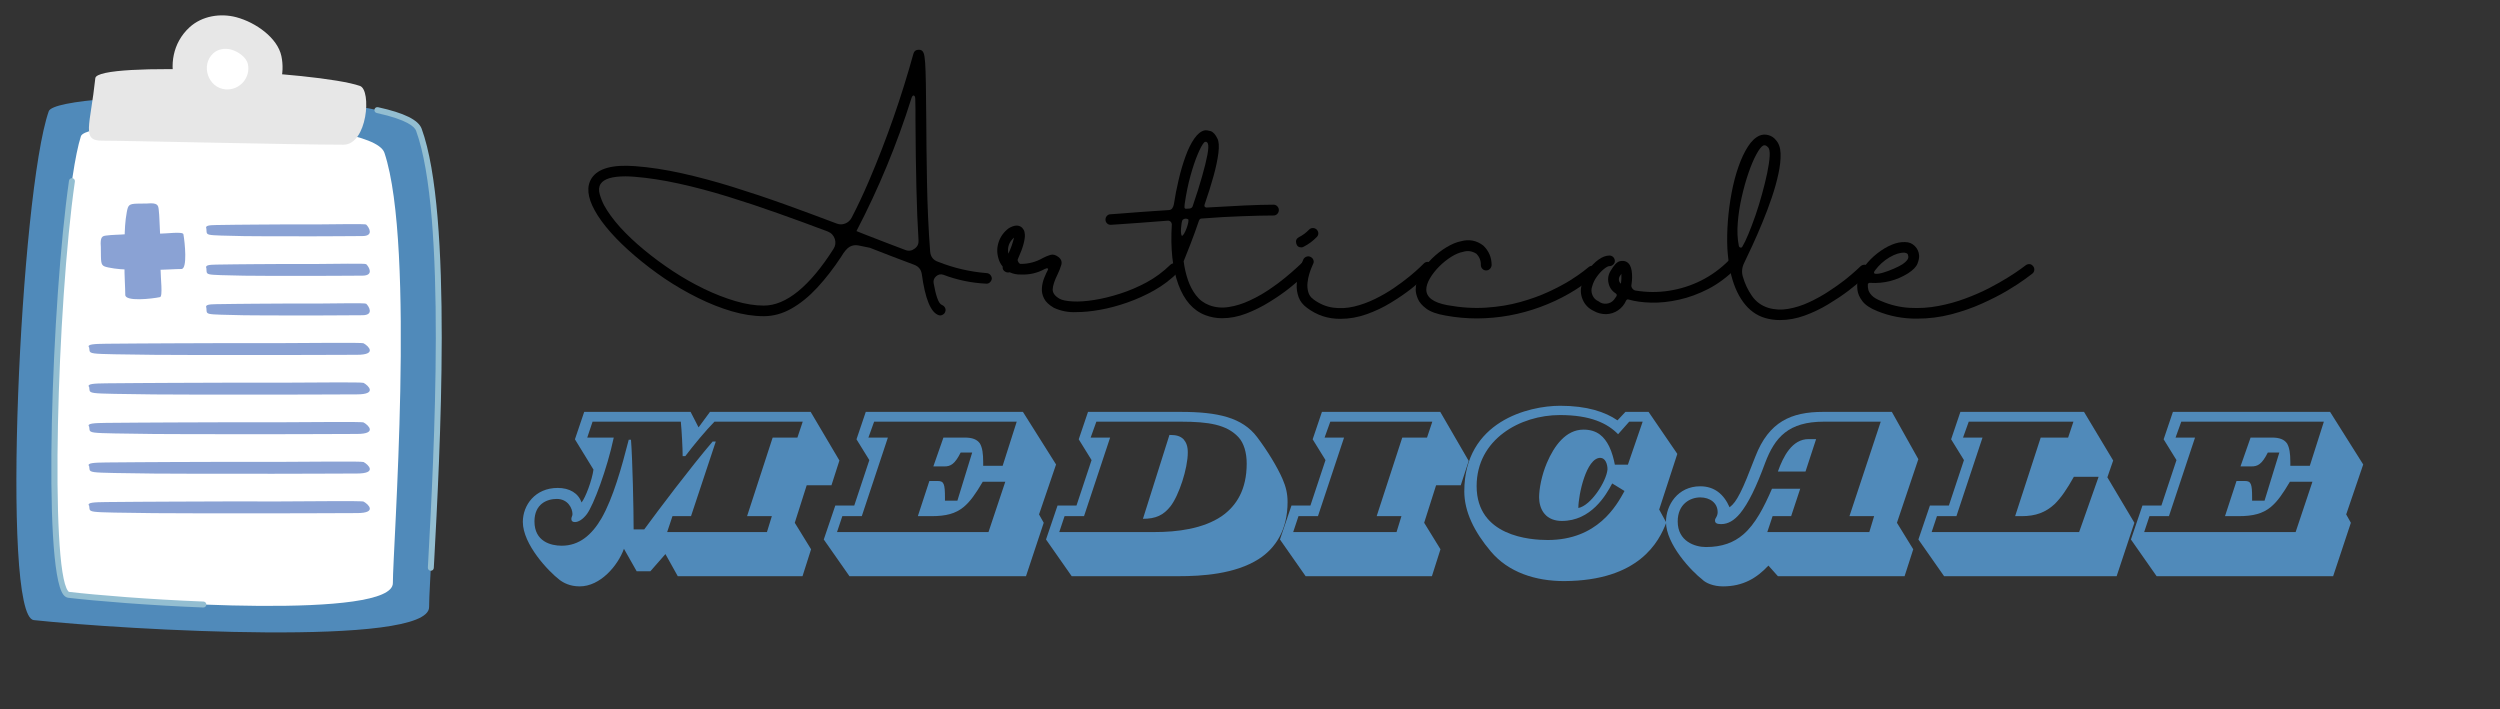 <svg xmlns="http://www.w3.org/2000/svg" xmlns:xlink="http://www.w3.org/1999/xlink" width="511" viewBox="0 0 383.25 108.75" height="145" preserveAspectRatio="xMidYMid meet"><rect x="0" y="0" width="383.25" height="108.75" fill="#333333" stroke="none"/><defs><g></g></defs><path fill="#508aba" d="M 64.207 19.883 C 61.871 13.504 8.68 13.609 7.473 17.055 C 3.129 29.457 0.066 94.52 5.18 95.062 C 19.301 96.566 65.82 99.246 65.781 93.059 C 65.746 87.559 70.031 35.777 64.207 19.883 Z M 64.207 19.883 " fill-opacity="1" fill-rule="nonzero"></path><path fill="#93bed1" d="M 66.047 87.496 C 66.039 87.496 66.027 87.496 66.02 87.496 C 65.77 87.484 65.578 87.27 65.59 87.016 L 65.652 85.898 C 66.508 70.051 68.508 32.945 63.781 20.039 C 63.574 19.473 62.512 18.363 57.754 17.324 C 57.508 17.27 57.352 17.027 57.406 16.781 C 57.457 16.535 57.699 16.379 57.949 16.434 C 61.957 17.309 64.145 18.387 64.637 19.727 C 69.43 32.809 67.418 70.047 66.562 85.945 L 66.5 87.066 C 66.488 87.309 66.285 87.496 66.047 87.496 Z M 66.047 87.496 " fill-opacity="1" fill-rule="nonzero"></path><path fill="#ffffff" d="M 58.938 23.434 C 57.02 17.688 13.391 17.781 12.402 20.887 C 8.84 32.062 6.328 90.695 10.52 91.188 C 22.102 92.543 60.258 94.957 60.227 89.379 C 60.199 84.422 63.715 37.762 58.938 23.434 Z M 58.938 23.434 " fill-opacity="1" fill-rule="nonzero"></path><path fill="#93bed1" d="M 31.176 93.129 C 31.172 93.129 31.164 93.129 31.16 93.129 C 22.84 92.801 14.773 92.145 10.469 91.641 C 10.184 91.605 9.926 91.445 9.707 91.156 C 6.508 87 7.926 46.148 10.578 27.699 C 10.613 27.449 10.844 27.277 11.094 27.312 C 11.344 27.348 11.516 27.582 11.48 27.828 C 8.734 46.914 7.66 87.004 10.43 90.602 C 10.512 90.707 10.562 90.734 10.574 90.734 C 14.863 91.234 22.902 91.891 31.195 92.219 C 31.445 92.227 31.641 92.441 31.633 92.691 C 31.621 92.938 31.422 93.129 31.176 93.129 Z M 31.176 93.129 " fill-opacity="1" fill-rule="nonzero"></path><path fill="#8aa2d4" d="M 24.609 41.164 C 24.598 39.285 24.664 37.402 24.527 35.531 C 24.445 34.387 24.465 33.23 24.328 32.098 C 24.254 31.469 24.156 31.055 22.582 31.195 L 22.586 31.199 C 22.27 31.199 21.43 31.211 21.148 31.215 C 19.746 31.238 19.641 31.43 19.434 32.527 C 18.922 35.27 19.184 38.07 19.086 40.836 C 19.051 41.836 19.207 44.254 19.203 45.203 C 19.199 46.27 23.289 45.809 24.531 45.547 C 24.98 45.453 24.621 42.641 24.609 41.164 Z M 24.609 41.164 " fill-opacity="1" fill-rule="nonzero"></path><path fill="#8aa2d4" d="M 24.246 35.832 C 22.59 35.844 20.93 35.777 19.281 35.91 C 18.27 35.996 17.25 35.977 16.25 36.113 C 15.695 36.188 15.332 36.285 15.457 37.855 C 15.457 38.172 15.469 39.012 15.473 39.289 C 15.492 40.695 15.66 40.801 16.633 41.008 C 19.051 41.52 21.52 41.258 23.957 41.352 C 24.844 41.387 26.977 41.234 27.812 41.238 C 28.754 41.242 28.344 37.152 28.117 35.91 C 28.035 35.461 25.555 35.82 24.246 35.832 Z M 24.246 35.832 " fill-opacity="1" fill-rule="nonzero"></path><path fill="#8aa2d4" d="M 48.648 34.402 C 45.445 34.406 42.23 34.383 39.035 34.43 C 37.082 34.457 35.109 34.449 33.172 34.496 C 32.098 34.52 31.395 34.551 31.637 35.07 C 31.637 35.176 31.66 35.453 31.668 35.547 C 31.707 36.008 32.031 36.047 33.906 36.113 C 38.586 36.281 43.367 36.195 48.09 36.227 C 49.801 36.238 53.926 36.188 55.547 36.188 C 57.367 36.191 56.578 34.84 56.137 34.43 C 55.977 34.281 51.176 34.398 48.648 34.402 Z M 48.648 34.402 " fill-opacity="1" fill-rule="nonzero"></path><path fill="#8aa2d4" d="M 48.648 40.469 C 45.445 40.473 42.23 40.453 39.035 40.496 C 37.082 40.523 35.109 40.516 33.172 40.562 C 32.098 40.586 31.395 40.621 31.637 41.137 C 31.637 41.242 31.66 41.52 31.668 41.613 C 31.707 42.078 32.031 42.113 33.906 42.18 C 38.586 42.348 43.367 42.262 48.09 42.293 C 49.801 42.305 53.926 42.254 55.547 42.258 C 57.367 42.258 56.578 40.906 56.137 40.496 C 55.977 40.348 51.176 40.465 48.648 40.469 Z M 48.648 40.469 " fill-opacity="1" fill-rule="nonzero"></path><path fill="#8aa2d4" d="M 48.648 46.535 C 45.445 46.539 42.23 46.52 39.035 46.562 C 37.082 46.59 35.109 46.586 33.172 46.629 C 32.098 46.652 31.395 46.688 31.637 47.207 L 31.637 47.203 C 31.637 47.309 31.66 47.586 31.668 47.68 C 31.707 48.145 32.031 48.18 33.906 48.246 C 38.586 48.414 43.367 48.328 48.09 48.363 C 49.801 48.371 53.926 48.32 55.547 48.324 C 57.367 48.324 56.578 46.973 56.137 46.562 C 55.977 46.414 51.176 46.531 48.648 46.535 Z M 48.648 46.535 " fill-opacity="1" fill-rule="nonzero"></path><path fill="#8aa2d4" d="M 42.879 52.602 C 37.375 52.605 31.855 52.586 26.375 52.629 C 23.016 52.656 19.629 52.652 16.305 52.695 C 14.461 52.723 13.25 52.754 13.664 53.273 L 13.668 53.27 C 13.668 53.375 13.707 53.652 13.723 53.746 C 13.785 54.211 14.344 54.246 17.566 54.312 C 25.602 54.48 33.812 54.395 41.918 54.426 C 44.855 54.438 51.945 54.387 54.727 54.391 C 57.852 54.391 56.5 53.039 55.738 52.629 C 55.465 52.48 47.219 52.598 42.879 52.602 Z M 42.879 52.602 " fill-opacity="1" fill-rule="nonzero"></path><path fill="#8aa2d4" d="M 42.879 58.668 C 37.375 58.672 31.855 58.652 26.375 58.695 C 23.016 58.723 19.629 58.719 16.305 58.762 C 14.461 58.789 13.25 58.82 13.664 59.34 L 13.668 59.34 C 13.668 59.441 13.707 59.719 13.723 59.812 C 13.785 60.277 14.344 60.312 17.566 60.379 C 25.602 60.551 33.812 60.465 41.918 60.496 C 44.855 60.508 51.945 60.457 54.727 60.457 C 57.852 60.457 56.5 59.105 55.738 58.695 C 55.465 58.547 47.219 58.668 42.879 58.668 Z M 42.879 58.668 " fill-opacity="1" fill-rule="nonzero"></path><path fill="#8aa2d4" d="M 42.879 64.734 C 37.375 64.742 31.855 64.719 26.375 64.762 C 23.016 64.789 19.629 64.785 16.305 64.828 C 14.461 64.855 13.25 64.887 13.664 65.406 L 13.668 65.406 C 13.668 65.508 13.707 65.789 13.723 65.879 C 13.785 66.344 14.344 66.379 17.566 66.445 C 25.602 66.617 33.812 66.531 41.918 66.562 C 44.855 66.574 51.945 66.523 54.727 66.523 C 57.852 66.523 56.5 65.172 55.738 64.762 C 55.465 64.613 47.219 64.734 42.879 64.734 Z M 42.879 64.734 " fill-opacity="1" fill-rule="nonzero"></path><path fill="#8aa2d4" d="M 42.879 70.805 C 37.375 70.809 31.855 70.785 26.375 70.828 C 23.016 70.855 19.629 70.852 16.305 70.895 C 14.461 70.922 13.25 70.953 13.664 71.473 L 13.668 71.473 C 13.668 71.574 13.707 71.855 13.723 71.945 C 13.785 72.41 14.344 72.445 17.566 72.512 C 25.602 72.684 33.812 72.598 41.918 72.629 C 44.855 72.641 51.945 72.59 54.727 72.59 C 57.852 72.59 56.5 71.238 55.738 70.828 C 55.465 70.68 47.219 70.801 42.879 70.805 Z M 42.879 70.805 " fill-opacity="1" fill-rule="nonzero"></path><path fill="#8aa2d4" d="M 42.879 76.871 C 37.375 76.875 31.855 76.852 26.375 76.898 C 23.016 76.926 19.629 76.918 16.305 76.965 C 14.461 76.988 13.25 77.02 13.664 77.539 L 13.668 77.539 C 13.668 77.645 13.707 77.922 13.723 78.016 C 13.785 78.477 14.344 78.512 17.566 78.582 C 25.602 78.75 33.812 78.664 41.918 78.695 C 44.855 78.707 51.945 78.656 54.727 78.656 C 57.852 78.656 56.5 77.305 55.738 76.895 C 55.465 76.746 47.219 76.867 42.879 76.871 Z M 42.879 76.871 " fill-opacity="1" fill-rule="nonzero"></path><path fill="#e7e7e7" d="M 52.645 22.184 C 56.336 22.184 56.98 13.805 55.188 13.176 C 48.738 10.918 14.895 9.324 14.613 11.984 C 13.832 19.328 12.438 21.586 15.656 21.566 C 18.516 21.547 45.27 22.184 52.645 22.184 Z M 52.645 22.184 " fill-opacity="1" fill-rule="nonzero"></path><path fill="#e7e7e7" d="M 43.137 8.602 C 42.551 5.812 39.227 3.441 36.23 2.641 C 33.797 1.992 30.977 2.43 29.062 4.18 C 23.836 8.969 26.98 18.273 34.113 18.816 C 39.773 19.246 44.289 14.078 43.137 8.602 Z M 43.137 8.602 " fill-opacity="1" fill-rule="nonzero"></path><path fill="#ffffff" d="M 38.004 9.844 C 37.785 8.789 36.527 7.895 35.395 7.59 C 34.477 7.348 33.41 7.512 32.688 8.176 C 30.715 9.98 31.902 13.496 34.594 13.703 C 36.734 13.863 38.441 11.914 38.004 9.844 Z M 38.004 9.844 " fill-opacity="1" fill-rule="nonzero"></path><g fill="#000000" fill-opacity="1"><g transform="translate(88.639, 48.816)"><g><path d="M 40.312 -9.453 C 39.145 -7.68 37.926 -6.109 36.656 -4.734 C 35.395 -3.367 34.078 -2.297 32.703 -1.516 C 31.328 -0.734 29.91 -0.344 28.453 -0.344 C 26.891 -0.344 25.254 -0.594 23.547 -1.094 C 21.848 -1.594 20.125 -2.273 18.375 -3.141 C 16.625 -4.004 14.926 -4.988 13.281 -6.094 C 11.645 -7.207 10.113 -8.375 8.688 -9.594 C 7.258 -10.812 6.016 -12.02 4.953 -13.219 C 3.898 -14.414 3.094 -15.531 2.531 -16.562 C 1.406 -18.602 1.25 -20.25 2.062 -21.5 C 3.039 -23 5.266 -23.613 8.734 -23.344 C 10.984 -23.176 13.367 -22.812 15.891 -22.25 C 18.422 -21.688 21.023 -20.988 23.703 -20.156 C 26.391 -19.32 29.078 -18.422 31.766 -17.453 C 34.453 -16.484 37.07 -15.516 39.625 -14.547 C 40.062 -14.379 40.492 -14.379 40.922 -14.547 C 41.348 -14.711 41.676 -15.004 41.906 -15.422 C 42.801 -17.141 43.688 -19.02 44.562 -21.062 C 47.281 -27.426 49.555 -33.938 51.391 -40.594 C 51.492 -40.969 51.742 -41.164 52.141 -41.188 C 52.535 -41.227 52.805 -41.062 52.953 -40.688 C 53.055 -40.438 53.133 -39.938 53.188 -39.188 C 53.238 -38.438 53.273 -37.359 53.297 -35.953 C 53.316 -34.555 53.336 -32.711 53.359 -30.422 C 53.359 -29.211 53.367 -27.785 53.391 -26.141 C 53.41 -24.504 53.438 -22.77 53.469 -20.938 C 53.5 -19.102 53.555 -17.27 53.641 -15.438 C 53.723 -13.613 53.828 -11.891 53.953 -10.266 C 54.016 -9.453 54.43 -8.922 55.203 -8.672 C 57.566 -7.734 60.02 -7.16 62.562 -6.953 C 62.77 -6.953 62.957 -6.879 63.125 -6.734 C 63.289 -6.566 63.383 -6.379 63.406 -6.172 C 63.406 -5.941 63.32 -5.742 63.156 -5.578 C 63.008 -5.41 62.82 -5.328 62.594 -5.328 C 60.301 -5.43 58.086 -5.891 55.953 -6.703 C 55.555 -6.828 55.191 -6.742 54.859 -6.453 C 54.547 -6.18 54.422 -5.836 54.484 -5.422 C 54.648 -4.473 54.836 -3.703 55.047 -3.109 C 55.254 -2.516 55.492 -2.164 55.766 -2.062 C 55.973 -1.977 56.129 -1.836 56.234 -1.641 C 56.336 -1.441 56.348 -1.238 56.266 -1.031 C 56.203 -0.82 56.066 -0.664 55.859 -0.562 C 55.672 -0.457 55.473 -0.438 55.266 -0.5 C 54.055 -0.895 53.191 -2.992 52.672 -6.797 C 52.566 -7.504 52.172 -7.984 51.484 -8.234 C 50.441 -8.629 49.352 -9.039 48.219 -9.469 C 47.094 -9.895 45.926 -10.348 44.719 -10.828 C 44.031 -10.973 43.445 -11.094 42.969 -11.188 C 42.488 -11.281 42.047 -11.219 41.641 -11 C 41.234 -10.781 40.789 -10.266 40.312 -9.453 Z M 7.234 -21.781 C 5.203 -21.781 3.938 -21.395 3.438 -20.625 C 3.164 -20.188 3.117 -19.66 3.297 -19.047 C 3.473 -18.43 3.695 -17.863 3.969 -17.344 C 4.551 -16.281 5.367 -15.16 6.422 -13.984 C 7.484 -12.816 8.707 -11.66 10.094 -10.516 C 11.477 -9.367 12.953 -8.281 14.516 -7.25 C 16.086 -6.219 17.691 -5.305 19.328 -4.516 C 20.961 -3.734 22.555 -3.113 24.109 -2.656 C 25.672 -2.195 27.117 -1.969 28.453 -1.969 C 30.16 -1.969 31.91 -2.695 33.703 -4.156 C 35.504 -5.625 37.312 -7.785 39.125 -10.641 C 39.438 -11.117 39.508 -11.629 39.344 -12.172 C 39.156 -12.734 38.789 -13.117 38.25 -13.328 C 35.781 -14.266 33.25 -15.191 30.656 -16.109 C 28.062 -17.035 25.477 -17.895 22.906 -18.688 C 20.344 -19.477 17.848 -20.141 15.422 -20.672 C 13.004 -21.203 10.734 -21.551 8.609 -21.719 C 8.129 -21.758 7.672 -21.781 7.234 -21.781 Z M 51.078 -33.734 C 48.867 -26.703 46.062 -19.922 42.656 -13.391 L 43.906 -12.891 C 44.988 -12.473 46.051 -12.062 47.094 -11.656 C 48.145 -11.25 49.172 -10.859 50.172 -10.484 C 50.672 -10.297 51.141 -10.367 51.578 -10.703 C 52.016 -11.016 52.211 -11.441 52.172 -11.984 C 52.023 -14.316 51.914 -17.016 51.844 -20.078 C 51.77 -23.148 51.723 -26.598 51.703 -30.422 C 51.703 -30.961 51.703 -31.492 51.703 -32.016 C 51.703 -32.535 51.691 -33.055 51.672 -33.578 C 51.672 -33.93 51.598 -34.129 51.453 -34.172 C 51.305 -34.211 51.18 -34.066 51.078 -33.734 Z M 51.078 -33.734 "></path></g></g></g><g fill="#000000" fill-opacity="1"><g transform="translate(153.676, 48.816)"><g><path d="M 26.922 -8.203 C 27.066 -8.035 27.141 -7.848 27.141 -7.641 C 27.141 -7.41 27.055 -7.211 26.891 -7.047 C 25.816 -5.984 24.613 -5.07 23.281 -4.312 C 21.945 -3.562 20.566 -2.938 19.141 -2.438 C 17.711 -1.938 16.328 -1.566 14.984 -1.328 C 13.648 -1.086 12.43 -0.969 11.328 -0.969 C 10.141 -0.906 8.992 -1.125 7.891 -1.625 C 7.141 -2.062 6.633 -2.539 6.375 -3.062 C 6.113 -3.582 6.004 -4.113 6.047 -4.656 C 6.086 -5.207 6.207 -5.727 6.406 -6.219 C 6.602 -6.707 6.797 -7.129 6.984 -7.484 C 7.023 -7.566 7.004 -7.629 6.922 -7.672 C 6.836 -7.711 6.691 -7.68 6.484 -7.578 C 5.348 -6.953 4.125 -6.672 2.812 -6.734 C 2.227 -6.711 1.656 -6.828 1.094 -7.078 C 0.883 -7.016 0.676 -7.035 0.469 -7.141 C 0.133 -7.305 -0.008 -7.578 0.031 -7.953 C -0.281 -8.328 -0.5 -8.754 -0.625 -9.234 C -0.875 -10.086 -0.852 -10.93 -0.562 -11.766 C -0.27 -12.598 0.238 -13.285 0.969 -13.828 C 1.844 -14.348 2.531 -14.367 3.031 -13.891 C 3.094 -13.828 3.172 -13.719 3.266 -13.562 C 3.359 -13.406 3.414 -13.16 3.438 -12.828 C 3.457 -12.492 3.391 -12.023 3.234 -11.422 C 3.078 -10.816 2.781 -10.023 2.344 -9.047 C 2.301 -8.961 2.332 -8.828 2.438 -8.641 C 2.539 -8.453 2.664 -8.359 2.812 -8.359 C 4.02 -8.359 5.148 -8.66 6.203 -9.266 C 6.555 -9.453 6.93 -9.609 7.328 -9.734 C 7.723 -9.859 8.141 -9.754 8.578 -9.422 C 9.016 -9.086 9.16 -8.676 9.016 -8.188 C 8.867 -7.695 8.68 -7.223 8.453 -6.766 C 7.973 -5.785 7.723 -5.02 7.703 -4.469 C 7.68 -3.926 8.023 -3.445 8.734 -3.031 C 9.129 -2.801 9.801 -2.66 10.75 -2.609 C 11.695 -2.555 12.797 -2.629 14.047 -2.828 C 15.305 -3.023 16.633 -3.348 18.031 -3.797 C 19.426 -4.242 20.789 -4.828 22.125 -5.547 C 23.457 -6.273 24.664 -7.172 25.75 -8.234 C 25.906 -8.379 26.098 -8.453 26.328 -8.453 C 26.555 -8.453 26.754 -8.367 26.922 -8.203 Z M 0.906 -9.922 C 1.281 -10.711 1.57 -11.535 1.781 -12.391 C 1.008 -11.723 0.719 -10.898 0.906 -9.922 Z M 0.906 -9.922 "></path></g></g></g><g fill="#000000" fill-opacity="1"><g transform="translate(179.267, 48.816)"><g><path d="M 21.438 -8.484 C 21.602 -8.336 21.688 -8.148 21.688 -7.922 C 21.688 -7.691 21.602 -7.492 21.438 -7.328 C 21.375 -7.266 21.07 -6.977 20.531 -6.469 C 19.988 -5.957 19.27 -5.344 18.375 -4.625 C 17.477 -3.914 16.461 -3.211 15.328 -2.516 C 14.203 -1.816 13.02 -1.227 11.781 -0.75 C 10.539 -0.27 9.297 -0.031 8.047 -0.031 C 7.191 -0.031 6.348 -0.188 5.516 -0.5 C 3.648 -1.207 2.27 -2.773 1.375 -5.203 C 0.477 -7.641 0.145 -10.723 0.375 -14.453 C 0.352 -14.617 0.281 -14.754 0.156 -14.859 C 0.031 -14.961 -0.113 -15.004 -0.281 -14.984 C -1.863 -14.859 -3.297 -14.75 -4.578 -14.656 C -5.867 -14.562 -6.898 -14.488 -7.672 -14.438 C -8.441 -14.383 -8.848 -14.359 -8.891 -14.359 L -8.953 -14.359 C -9.18 -14.336 -9.379 -14.406 -9.547 -14.562 C -9.711 -14.719 -9.797 -14.91 -9.797 -15.141 C -9.797 -15.367 -9.723 -15.562 -9.578 -15.719 C -9.43 -15.883 -9.242 -15.969 -9.016 -15.969 C -8.973 -15.969 -8.547 -16 -7.734 -16.062 C -6.922 -16.125 -5.836 -16.207 -4.484 -16.312 C -3.141 -16.414 -1.645 -16.52 0 -16.625 C 0.188 -16.645 0.336 -16.738 0.453 -16.906 C 0.566 -17.07 0.645 -17.27 0.688 -17.5 C 0.875 -18.727 1.117 -19.984 1.422 -21.266 C 1.723 -22.547 2.07 -23.734 2.469 -24.828 C 2.863 -25.93 3.312 -26.844 3.812 -27.562 C 4.312 -28.281 4.836 -28.703 5.391 -28.828 C 5.617 -28.867 5.926 -28.832 6.312 -28.719 C 6.695 -28.602 7.047 -28.223 7.359 -27.578 C 7.586 -27.141 7.641 -26.406 7.516 -25.375 C 7.391 -24.352 7.141 -23.164 6.766 -21.812 C 6.391 -20.457 5.953 -19.062 5.453 -17.625 C 5.348 -17.352 5.344 -17.18 5.438 -17.109 C 5.531 -17.035 5.609 -17 5.672 -17 C 7.691 -17.125 9.613 -17.227 11.438 -17.312 C 13.258 -17.395 14.77 -17.438 15.969 -17.438 C 16.195 -17.438 16.391 -17.352 16.547 -17.188 C 16.703 -17.02 16.781 -16.832 16.781 -16.625 C 16.781 -16.395 16.703 -16.195 16.547 -16.031 C 16.391 -15.863 16.195 -15.781 15.969 -15.781 C 14.727 -15.781 13.133 -15.742 11.188 -15.672 C 9.238 -15.609 7.219 -15.492 5.125 -15.328 C 4.938 -15.328 4.805 -15.305 4.734 -15.266 C 4.66 -15.223 4.594 -15.129 4.531 -14.984 C 4.094 -13.691 3.66 -12.5 3.234 -11.406 C 2.805 -10.312 2.457 -9.43 2.188 -8.766 C 2.312 -7.785 2.523 -6.844 2.828 -5.938 C 3.129 -5.039 3.547 -4.242 4.078 -3.547 C 4.609 -2.848 5.285 -2.344 6.109 -2.031 C 7.047 -1.676 8.047 -1.582 9.109 -1.75 C 10.172 -1.914 11.227 -2.242 12.281 -2.734 C 13.332 -3.223 14.328 -3.781 15.266 -4.406 C 16.211 -5.039 17.062 -5.672 17.812 -6.297 C 18.562 -6.922 19.156 -7.438 19.594 -7.844 C 20.031 -8.25 20.258 -8.461 20.281 -8.484 C 20.426 -8.648 20.613 -8.734 20.844 -8.734 C 21.07 -8.734 21.27 -8.648 21.438 -8.484 Z M 2.344 -17.531 C 2.32 -17.406 2.312 -17.254 2.312 -17.078 C 2.312 -16.898 2.395 -16.812 2.562 -16.812 C 2.727 -16.812 2.895 -16.82 3.062 -16.844 C 3.375 -16.863 3.562 -17.039 3.625 -17.375 C 4.164 -18.938 4.625 -20.391 5 -21.734 C 5.383 -23.078 5.66 -24.191 5.828 -25.078 C 5.992 -25.973 6.016 -26.555 5.891 -26.828 C 5.848 -26.953 5.766 -27.035 5.641 -27.078 C 5.516 -27.098 5.41 -27.066 5.328 -26.984 C 5.047 -26.672 4.719 -26.066 4.344 -25.172 C 3.969 -24.285 3.598 -23.188 3.234 -21.875 C 2.867 -20.562 2.57 -19.113 2.344 -17.531 Z M 1.938 -12.672 C 2.02 -12.672 2.129 -12.785 2.266 -13.016 C 2.398 -13.242 2.523 -13.516 2.641 -13.828 C 2.754 -14.141 2.836 -14.43 2.891 -14.703 C 2.941 -14.973 2.938 -15.141 2.875 -15.203 C 2.582 -15.348 2.312 -15.328 2.062 -15.141 C 1.977 -15.055 1.914 -14.883 1.875 -14.625 C 1.832 -14.363 1.801 -14.082 1.781 -13.781 C 1.758 -13.477 1.766 -13.219 1.797 -13 C 1.828 -12.781 1.875 -12.672 1.938 -12.672 Z M 1.938 -12.672 "></path></g></g></g><g fill="#000000" fill-opacity="1"><g transform="translate(199.208, 48.816)"><g><path d="M 20.219 -8.422 C 20.383 -8.273 20.469 -8.086 20.469 -7.859 C 20.469 -7.629 20.395 -7.43 20.25 -7.266 C 20.164 -7.203 19.848 -6.91 19.297 -6.391 C 18.742 -5.867 18.016 -5.25 17.109 -4.531 C 16.203 -3.82 15.164 -3.113 14 -2.406 C 12.844 -1.695 11.602 -1.109 10.281 -0.641 C 8.957 -0.172 7.629 0.062 6.297 0.062 C 4.391 0.082 2.676 -0.477 1.156 -1.625 C 0.531 -2.082 0.102 -2.625 -0.125 -3.25 C -0.352 -3.875 -0.453 -4.516 -0.422 -5.172 C -0.391 -5.836 -0.289 -6.461 -0.125 -7.047 C 0.039 -7.629 0.203 -8.109 0.359 -8.484 C 0.516 -8.859 0.602 -9.066 0.625 -9.109 C 0.75 -9.297 0.914 -9.422 1.125 -9.484 C 1.332 -9.547 1.531 -9.523 1.719 -9.422 C 1.926 -9.316 2.066 -9.16 2.141 -8.953 C 2.211 -8.742 2.195 -8.547 2.094 -8.359 C 2.094 -8.336 2.031 -8.191 1.906 -7.922 C 1.781 -7.648 1.648 -7.297 1.516 -6.859 C 1.379 -6.422 1.285 -5.957 1.234 -5.469 C 1.18 -4.988 1.219 -4.52 1.344 -4.062 C 1.469 -3.602 1.727 -3.227 2.125 -2.938 C 3.082 -2.227 4.094 -1.801 5.156 -1.656 C 6.227 -1.508 7.305 -1.566 8.391 -1.828 C 9.473 -2.086 10.535 -2.473 11.578 -2.984 C 12.617 -3.492 13.582 -4.051 14.469 -4.656 C 15.363 -5.27 16.156 -5.859 16.844 -6.422 C 17.531 -6.984 18.066 -7.453 18.453 -7.828 C 18.836 -8.203 19.039 -8.398 19.062 -8.422 C 19.227 -8.586 19.422 -8.672 19.641 -8.672 C 19.859 -8.672 20.051 -8.586 20.219 -8.422 Z M 0.281 -10.891 C -0.133 -10.891 -0.395 -11.098 -0.5 -11.516 C -0.602 -11.93 -0.469 -12.242 -0.094 -12.453 C 0.488 -12.742 1.008 -13.129 1.469 -13.609 C 1.633 -13.773 1.828 -13.859 2.047 -13.859 C 2.266 -13.859 2.457 -13.785 2.625 -13.641 C 2.789 -13.473 2.879 -13.281 2.891 -13.062 C 2.898 -12.844 2.82 -12.648 2.656 -12.484 C 2.07 -11.879 1.414 -11.391 0.688 -11.016 C 0.562 -10.93 0.426 -10.891 0.281 -10.891 Z M 0.281 -10.891 "></path></g></g></g><g fill="#000000" fill-opacity="1"><g transform="translate(218.37, 48.816)"><g><path d="M 26.297 -7.797 C 26.461 -7.629 26.535 -7.43 26.516 -7.203 C 26.516 -6.973 26.422 -6.785 26.234 -6.641 C 23.703 -4.523 20.875 -2.895 17.75 -1.75 C 14.633 -0.602 11.41 -0.02 8.078 0 C 6.453 0 4.844 -0.145 3.25 -0.438 C 1.914 -0.664 0.926 -1.02 0.281 -1.5 C -0.363 -1.977 -0.797 -2.484 -1.016 -3.016 C -1.234 -3.547 -1.344 -4.008 -1.344 -4.406 C -1.344 -5.207 -1.113 -6.02 -0.656 -6.844 C -0.195 -7.664 0.391 -8.43 1.109 -9.141 C 1.828 -9.848 2.586 -10.441 3.391 -10.922 C 4.191 -11.398 4.922 -11.703 5.578 -11.828 C 6.848 -12.18 7.992 -11.961 9.016 -11.172 C 9.867 -10.359 10.297 -9.359 10.297 -8.172 C 10.273 -7.941 10.188 -7.75 10.031 -7.594 C 9.875 -7.438 9.68 -7.359 9.453 -7.359 C 9.223 -7.359 9.031 -7.441 8.875 -7.609 C 8.719 -7.773 8.641 -7.973 8.641 -8.203 C 8.66 -8.867 8.43 -9.441 7.953 -9.922 C 7.305 -10.336 6.617 -10.43 5.891 -10.203 C 5.336 -10.098 4.738 -9.844 4.094 -9.438 C 3.445 -9.031 2.836 -8.539 2.266 -7.969 C 1.691 -7.395 1.219 -6.789 0.844 -6.156 C 0.469 -5.52 0.281 -4.938 0.281 -4.406 C 0.301 -3.219 1.383 -2.426 3.531 -2.031 C 5.602 -1.656 7.582 -1.531 9.469 -1.656 C 11.352 -1.781 13.094 -2.066 14.688 -2.516 C 16.289 -2.961 17.734 -3.484 19.016 -4.078 C 20.297 -4.672 21.391 -5.25 22.297 -5.812 C 23.203 -6.383 23.898 -6.863 24.391 -7.25 C 24.879 -7.633 25.133 -7.836 25.156 -7.859 C 25.32 -8.004 25.516 -8.07 25.734 -8.062 C 25.961 -8.051 26.148 -7.961 26.297 -7.797 Z M 26.297 -7.797 "></path></g></g></g><g fill="#000000" fill-opacity="1"><g transform="translate(243.368, 48.816)"><g><path d="M 22.781 -8.859 C 22.945 -8.691 23.031 -8.492 23.031 -8.266 C 23.031 -8.035 22.945 -7.848 22.781 -7.703 C 21.445 -6.367 20.031 -5.312 18.531 -4.531 C 17.031 -3.758 15.531 -3.207 14.031 -2.875 C 12.539 -2.539 11.125 -2.391 9.781 -2.422 C 8.438 -2.453 7.266 -2.613 6.266 -2.906 C 6.117 -2.945 6.004 -2.895 5.922 -2.75 C 5.648 -2.125 5.238 -1.625 4.688 -1.25 C 4.145 -0.875 3.531 -0.676 2.844 -0.656 C 2.156 -0.656 1.52 -0.82 0.938 -1.156 C 0.145 -1.531 -0.414 -2.113 -0.75 -2.906 C -1.082 -3.695 -1.113 -4.504 -0.844 -5.328 C -0.656 -6.055 -0.332 -6.75 0.125 -7.406 C 0.582 -8.062 1.102 -8.598 1.688 -9.016 C 2.27 -9.43 2.82 -9.641 3.344 -9.641 L 3.375 -9.641 C 3.602 -9.641 3.797 -9.555 3.953 -9.391 C 4.109 -9.223 4.188 -9.023 4.188 -8.797 C 4.188 -8.586 4.102 -8.406 3.938 -8.25 C 3.77 -8.094 3.57 -8.016 3.344 -8.016 C 3.156 -8.016 2.879 -7.867 2.516 -7.578 C 2.148 -7.285 1.797 -6.906 1.453 -6.438 C 1.109 -5.969 0.863 -5.469 0.719 -4.938 C 0.551 -4.477 0.562 -4.023 0.75 -3.578 C 0.938 -3.129 1.25 -2.812 1.688 -2.625 C 2.062 -2.332 2.477 -2.211 2.938 -2.266 C 3.395 -2.316 3.77 -2.52 4.062 -2.875 C 4.164 -3 4.281 -3.16 4.406 -3.359 C 4.531 -3.555 4.5 -3.719 4.312 -3.844 C 3.727 -4.219 3.363 -4.742 3.219 -5.422 C 3.07 -6.109 3.188 -6.742 3.562 -7.328 C 4.062 -8.18 4.516 -8.66 4.922 -8.766 C 5.336 -8.867 5.691 -8.836 5.984 -8.672 C 6.398 -8.441 6.66 -7.988 6.766 -7.312 C 6.867 -6.633 6.859 -5.914 6.734 -5.156 C 6.691 -4.969 6.734 -4.785 6.859 -4.609 C 6.984 -4.43 7.141 -4.32 7.328 -4.281 C 9.078 -3.988 10.812 -3.977 12.531 -4.25 C 14.25 -4.52 15.879 -5.039 17.422 -5.812 C 18.973 -6.594 20.375 -7.609 21.625 -8.859 C 21.77 -9.023 21.957 -9.109 22.188 -9.109 C 22.414 -9.109 22.613 -9.023 22.781 -8.859 Z M 5.125 -5.328 C 5.195 -5.828 5.219 -6.336 5.188 -6.859 C 5.164 -6.797 5.133 -6.738 5.094 -6.688 C 5.051 -6.633 5.008 -6.578 4.969 -6.516 C 4.844 -6.328 4.789 -6.117 4.812 -5.891 C 4.832 -5.66 4.938 -5.473 5.125 -5.328 Z M 5.125 -5.328 "></path></g></g></g><g fill="#000000" fill-opacity="1"><g transform="translate(264.932, 48.816)"><g><path d="M 21.469 -8.016 C 21.633 -7.848 21.719 -7.648 21.719 -7.422 C 21.719 -7.191 21.633 -6.992 21.469 -6.828 C 21.406 -6.766 21.098 -6.484 20.547 -5.984 C 19.992 -5.484 19.27 -4.891 18.375 -4.203 C 17.477 -3.523 16.457 -2.844 15.312 -2.156 C 14.176 -1.469 12.977 -0.895 11.719 -0.438 C 10.457 0.02 9.191 0.25 7.922 0.25 C 7.148 0.25 6.398 0.145 5.672 -0.062 C 4.328 -0.457 3.203 -1.273 2.297 -2.516 C 1.391 -3.754 0.727 -5.348 0.312 -7.297 C 0.27 -7.398 0.25 -7.504 0.25 -7.609 C 0.062 -8.629 -0.062 -9.66 -0.125 -10.703 C -0.188 -12.055 -0.16 -13.469 -0.047 -14.938 C 0.066 -16.414 0.258 -17.867 0.531 -19.297 C 0.801 -20.723 1.148 -22.047 1.578 -23.266 C 2.004 -24.484 2.484 -25.504 3.016 -26.328 C 3.547 -27.16 4.133 -27.723 4.781 -28.016 C 5.207 -28.203 5.66 -28.234 6.141 -28.109 C 6.617 -27.984 7.004 -27.734 7.297 -27.359 C 7.754 -26.879 8 -26.188 8.031 -25.281 C 8.062 -24.383 7.953 -23.352 7.703 -22.188 C 7.453 -21.02 7.109 -19.789 6.672 -18.5 C 6.234 -17.207 5.754 -15.938 5.234 -14.688 C 4.723 -13.445 4.219 -12.285 3.719 -11.203 C 3.219 -10.117 2.789 -9.211 2.438 -8.484 C 2.102 -7.797 2.039 -7.098 2.25 -6.391 C 2.562 -5.316 3.023 -4.336 3.641 -3.453 C 4.254 -2.566 5.086 -1.957 6.141 -1.625 C 7.117 -1.332 8.145 -1.281 9.219 -1.469 C 10.289 -1.656 11.352 -1.992 12.406 -2.484 C 13.457 -2.973 14.453 -3.523 15.391 -4.141 C 16.336 -4.754 17.176 -5.348 17.906 -5.922 C 18.633 -6.504 19.211 -6.992 19.641 -7.391 C 20.066 -7.785 20.289 -7.992 20.312 -8.016 C 20.477 -8.16 20.676 -8.234 20.906 -8.234 C 21.113 -8.234 21.301 -8.16 21.469 -8.016 Z M 1.625 -11.172 C 1.645 -11.023 1.719 -10.926 1.844 -10.875 C 1.969 -10.82 2.07 -10.859 2.156 -10.984 C 2.426 -11.422 2.738 -12.066 3.094 -12.922 C 3.445 -13.773 3.812 -14.738 4.188 -15.812 C 4.562 -16.895 4.898 -18 5.203 -19.125 C 5.516 -20.25 5.773 -21.312 5.984 -22.312 C 6.191 -23.312 6.316 -24.164 6.359 -24.875 C 6.398 -25.582 6.316 -26.035 6.109 -26.234 C 5.922 -26.441 5.742 -26.547 5.578 -26.547 C 5.516 -26.547 5.453 -26.535 5.391 -26.516 C 5.086 -26.367 4.734 -25.922 4.328 -25.172 C 3.922 -24.43 3.52 -23.488 3.125 -22.344 C 2.727 -21.195 2.379 -19.957 2.078 -18.625 C 1.773 -17.289 1.57 -15.973 1.469 -14.672 C 1.363 -13.379 1.414 -12.211 1.625 -11.172 Z M 1.625 -11.172 "></path></g></g></g><g fill="#000000" fill-opacity="1"><g transform="translate(285.499, 48.816)"><g><path d="M 26.172 -8.016 C 26.316 -7.848 26.379 -7.648 26.359 -7.422 C 26.336 -7.191 26.234 -7.004 26.047 -6.859 C 25.973 -6.797 25.602 -6.52 24.938 -6.031 C 24.27 -5.539 23.375 -4.957 22.25 -4.281 C 21.125 -3.613 19.82 -2.945 18.344 -2.281 C 16.863 -1.613 15.281 -1.062 13.594 -0.625 C 11.914 -0.188 10.18 0.031 8.391 0.031 C 6.266 0.051 4.227 -0.332 2.281 -1.125 C 1.195 -1.562 0.438 -2.07 0 -2.656 C -0.438 -3.238 -0.688 -3.805 -0.75 -4.359 C -0.812 -4.922 -0.801 -5.398 -0.719 -5.797 C -0.531 -6.566 -0.164 -7.312 0.375 -8.031 C 0.914 -8.75 1.551 -9.395 2.281 -9.969 C 3.008 -10.539 3.75 -10.984 4.5 -11.297 C 5.258 -11.609 5.953 -11.742 6.578 -11.703 C 7.141 -11.703 7.625 -11.504 8.031 -11.109 C 8.438 -10.711 8.66 -10.223 8.703 -9.641 C 8.723 -9.305 8.641 -8.895 8.453 -8.406 C 8.266 -7.914 7.785 -7.422 7.016 -6.922 C 5.254 -5.816 3.32 -5.328 1.219 -5.453 C 1.113 -5.473 1.02 -5.453 0.938 -5.391 C 0.852 -5.328 0.82 -5.25 0.844 -5.156 C 0.82 -4.969 0.844 -4.727 0.906 -4.438 C 0.969 -4.145 1.145 -3.844 1.438 -3.531 C 1.727 -3.219 2.219 -2.926 2.906 -2.656 C 4.32 -2.051 5.77 -1.707 7.25 -1.625 C 8.738 -1.539 10.203 -1.633 11.641 -1.906 C 13.078 -2.176 14.453 -2.555 15.766 -3.047 C 17.086 -3.535 18.305 -4.066 19.422 -4.641 C 20.535 -5.223 21.508 -5.773 22.344 -6.297 C 23.176 -6.816 23.832 -7.254 24.312 -7.609 C 24.789 -7.961 25.031 -8.141 25.031 -8.141 C 25.219 -8.285 25.426 -8.348 25.656 -8.328 C 25.852 -8.305 26.023 -8.203 26.172 -8.016 Z M 1.938 -7.359 C 1.707 -7.047 1.734 -6.875 2.016 -6.844 C 2.297 -6.812 2.695 -6.875 3.219 -7.031 C 3.738 -7.188 4.27 -7.383 4.812 -7.625 C 5.363 -7.863 5.805 -8.086 6.141 -8.297 C 6.785 -8.734 7.086 -9.129 7.047 -9.484 C 7.023 -9.711 6.969 -9.863 6.875 -9.938 C 6.781 -10.008 6.648 -10.055 6.484 -10.078 C 5.816 -10.117 5.047 -9.883 4.172 -9.375 C 3.305 -8.863 2.562 -8.191 1.938 -7.359 Z M 1.938 -7.359 "></path></g></g></g><g fill="#508aba" fill-opacity="1"><g transform="translate(81.667, 88.33)"><g><path d="M 47.016 -17.734 L 42.609 -25.188 L 27.172 -25.188 L 25.422 -22.812 L 24.203 -25.188 L 7.891 -25.188 L 6.469 -20.984 L 9.312 -16.344 C 9.109 -14.75 8.094 -12.047 7.484 -11.297 C 7 -12.719 5.656 -13.531 3.828 -13.531 C 0.375 -13.531 -1.516 -10.891 -1.516 -8.328 C -1.516 -4.875 2.406 -0.75 4.094 0.547 C 4.703 1.016 5.719 1.562 7.203 1.562 C 10.328 1.562 13.031 -1.562 13.984 -4.203 L 15.938 -0.75 L 18.031 -0.75 L 20.344 -3.391 L 22.234 0 L 41.359 0 L 42.672 -4.125 L 40.172 -8.188 L 42 -13.938 L 45.797 -13.938 Z M 41.391 -23.688 L 40.578 -21.25 L 36.781 -21.25 L 32.859 -9.203 L 36.656 -9.203 L 35.906 -6.766 L 20.609 -6.766 L 21.422 -9.203 L 24.266 -9.203 L 28.062 -20.641 L 27.578 -20.641 C 24.062 -16.516 19.328 -10.219 17.094 -7.172 L 15.469 -7.172 C 15.469 -10.156 15.297 -18.031 15.062 -20.922 L 14.719 -20.922 C 13.609 -16.578 12.312 -11.984 10.562 -8.906 C 9.062 -6.328 7.141 -4.672 4.438 -4.672 C 2.734 -4.672 0.266 -5.344 0.266 -8.391 C 0.266 -11.094 2.203 -11.844 3.688 -11.844 C 5.375 -11.844 6.094 -10.422 6.094 -9.516 C 6.094 -9.234 5.922 -9.062 5.922 -8.766 C 5.922 -8.469 6.094 -8.297 6.469 -8.297 C 7 -8.297 7.688 -8.703 8.297 -9.516 C 9.312 -10.859 11.406 -16.453 12.422 -21.25 L 8.359 -21.25 L 9.172 -23.688 L 22.703 -23.688 C 22.844 -22.266 22.984 -19.562 22.984 -18.406 L 23.391 -18.406 C 24.672 -20.109 26.594 -22.406 27.859 -23.688 Z M 41.391 -23.688 "></path></g></g></g><g fill="#508aba" fill-opacity="1"><g transform="translate(127.644, 88.33)"><g><path d="M 34.25 -17.125 L 29.172 -25.188 L 5.078 -25.188 L 3.656 -20.984 L 5.625 -17.797 L 3.312 -10.828 L 0.406 -10.828 L -1.359 -5.625 L 2.578 0 L 29.641 0 L 32.359 -8.188 L 31.641 -9.469 Z M 28.219 -23.688 L 26.062 -16.922 L 23.078 -16.922 L 23.078 -17.5 C 23.078 -18.781 22.953 -19.703 22.578 -20.344 C 22.141 -20.953 21.453 -21.25 20.266 -21.25 L 16.984 -21.25 L 15.438 -16.828 L 17.125 -16.828 C 18.078 -16.828 18.719 -17.156 19.625 -18.953 L 21.391 -18.953 L 19.125 -11.578 L 17.219 -11.578 L 17.219 -12.047 C 17.219 -14.141 17.062 -14.594 16.109 -14.594 L 14.828 -14.594 L 13.062 -9.203 L 15.156 -9.203 C 17.422 -9.203 18.844 -9.609 20.031 -10.562 C 21.078 -11.406 21.938 -12.656 23.016 -14.484 L 26.469 -14.484 L 23.891 -6.766 L 0.672 -6.766 L 1.484 -9.203 L 4.469 -9.203 L 8.469 -21.25 L 5.484 -21.25 L 6.359 -23.688 Z M 28.219 -23.688 "></path></g></g></g><g fill="#508aba" fill-opacity="1"><g transform="translate(161.713, 88.33)"><g><path d="M 35.672 -11.375 C 35.672 -12.688 35.406 -13.734 34.891 -14.922 C 34.109 -16.719 32.594 -19.219 31 -21.328 C 28.734 -24.328 24.984 -25.188 19.297 -25.188 L 5.078 -25.188 L 3.656 -20.984 L 5.625 -17.797 L 3.312 -10.828 L 0.406 -10.828 L -1.359 -5.625 L 2.578 0 L 18.953 0 C 22.469 0 27.609 -0.297 31.266 -2.641 C 33.844 -4.297 35.672 -7.109 35.672 -11.375 Z M 29.406 -17.266 C 29.406 -13.297 27.859 -10.797 25.578 -9.203 C 22.703 -7.25 18.719 -6.766 15.297 -6.766 L 0.672 -6.766 L 1.484 -9.203 L 4.469 -9.203 L 8.469 -21.25 L 5.484 -21.25 L 6.359 -23.688 L 19.328 -23.688 C 23.625 -23.688 26.359 -23.219 28.125 -21.328 C 28.969 -20.438 29.406 -18.953 29.406 -17.266 Z M 20.375 -18.953 C 20.375 -19.938 20.141 -20.516 19.703 -21.016 C 19.188 -21.484 18.641 -21.656 17.562 -21.656 L 13.5 -8.797 C 15.469 -8.797 16.625 -9.344 17.703 -10.688 C 19.016 -12.359 20.375 -16.516 20.375 -18.953 Z M 20.375 -18.953 "></path></g></g></g><g fill="#508aba" fill-opacity="1"><g transform="translate(197.575, 88.33)"><g><path d="M 27.578 -17.672 L 23.219 -25.188 L 5.078 -25.188 L 3.656 -20.984 L 5.625 -17.797 L 3.312 -10.828 L 0.406 -10.828 L -1.359 -5.625 L 2.578 0 L 21.938 0 L 23.25 -4.125 L 20.75 -8.188 L 22.578 -13.938 L 26.359 -13.938 Z M 22 -23.688 L 21.188 -21.25 L 17.391 -21.25 L 13.469 -9.203 L 17.266 -9.203 L 16.516 -6.766 L 0.672 -6.766 L 1.484 -9.203 L 4.469 -9.203 L 8.469 -21.25 L 5.484 -21.25 L 6.359 -23.688 Z M 22 -23.688 "></path></g></g></g><g fill="#508aba" fill-opacity="1"><g transform="translate(224.133, 88.33)"><g><path d="M 33 -18.75 L 28.594 -25.188 L 25.047 -25.188 L 23.828 -23.891 C 21.938 -25.188 19.156 -26.125 15.031 -26.125 C 10.25 -26.125 0.344 -23.766 0.344 -13 C 0.344 -9.875 1.891 -6.766 4.406 -3.797 C 7.109 -0.578 11.266 0.75 15.641 0.75 C 27.141 0.703 30.188 -5.281 31.312 -8.219 L 30.219 -10.219 Z M 22.297 -16.375 C 22.141 -14.547 19.766 -10.828 17.828 -10.453 C 17.828 -12.484 19.047 -18.141 21.188 -18.141 C 21.969 -18.141 22.297 -17.188 22.297 -16.375 Z M 27.688 -23.688 L 25.422 -17.094 L 23.422 -17.094 C 23.281 -17.875 22.984 -19.016 22.547 -19.906 C 21.828 -21.328 20.781 -22.469 18.609 -22.469 C 15.906 -22.469 14.109 -19.969 13 -17.359 C 12.188 -15.438 11.812 -13.375 11.812 -12.078 C 11.812 -11.297 12.016 -10.281 12.656 -9.547 C 13.266 -8.828 14.188 -8.469 15.297 -8.469 C 19.766 -8.469 22.062 -12.391 23.016 -14.219 L 24.906 -13.062 C 23.688 -10.828 20.781 -5.547 13.125 -5.547 C 10.484 -5.547 2.234 -6.094 2.234 -13.812 C 2.234 -20.984 8.906 -24.703 15 -24.703 C 19.734 -24.703 22.297 -23.422 23.922 -21.766 L 25.625 -23.688 Z M 27.688 -23.688 "></path></g></g></g><g fill="#508aba" fill-opacity="1"><g transform="translate(257.254, 88.33)"><g><path d="M 36.828 -17.938 L 32.766 -25.188 L 22.203 -25.188 C 17.359 -25.188 13.906 -23.688 11.844 -18.344 C 10.828 -15.734 10.125 -13.938 9.516 -12.766 C 8.906 -11.578 8.5 -11.031 7.891 -10.562 C 7 -12.594 5.547 -13.781 3.391 -13.781 C -0.062 -13.781 -1.859 -10.891 -1.859 -8.328 C -1.859 -4.875 2.062 -0.75 3.75 0.547 C 4.203 1.016 5.375 1.562 6.875 1.562 C 9.984 1.562 12.078 0.266 13.844 -1.625 L 15.297 0 L 34.719 0 L 36.047 -4.125 L 33.547 -8.188 Z M 31.062 -23.688 L 26.266 -9.203 L 30.047 -9.203 L 29.312 -6.766 L 13.672 -6.766 L 14.484 -9.203 L 17.328 -9.203 L 18.719 -13.406 L 14.391 -13.406 C 13.172 -10.594 11.844 -7.984 9.984 -6.391 C 8.562 -5.172 6.766 -4.469 4.266 -4.469 C 2.578 -4.469 -0.062 -5.344 -0.062 -8.391 C -0.062 -11.094 1.891 -12.078 3.391 -12.078 C 4.875 -12.078 6.062 -11.234 6.062 -9.812 C 6.062 -9.547 5.984 -9.266 5.859 -9.062 C 5.719 -8.859 5.656 -8.703 5.656 -8.531 C 5.656 -8.125 5.984 -7.984 6.594 -7.984 C 7.656 -7.984 8.594 -8.531 9.516 -9.641 C 10.766 -11.172 11.984 -13.672 13.328 -17.328 C 14.828 -21.328 16.953 -23.688 22.344 -23.688 Z M 21.156 -21.016 L 20 -21.016 C 17.469 -21.016 16.109 -18.344 15.297 -16.047 L 19.531 -16.047 Z M 21.156 -21.016 "></path></g></g></g><g fill="#508aba" fill-opacity="1"><g transform="translate(295.45, 88.33)"><g><path d="M 31.75 -8.188 L 27.609 -15.156 L 28.5 -17.734 L 24.031 -25.188 L 5.078 -25.188 L 3.656 -20.984 L 5.625 -17.797 L 3.312 -10.828 L 0.406 -10.828 L -1.359 -5.625 L 2.578 0 L 29.031 0 Z M 26.266 -15.234 L 23.281 -6.766 L 0.672 -6.766 L 1.484 -9.203 L 4.469 -9.203 L 8.469 -21.25 L 5.484 -21.25 L 6.359 -23.688 L 22.406 -23.688 L 21.594 -21.25 L 17.391 -21.25 L 13.469 -9.203 L 14.484 -9.203 C 16.625 -9.203 18.141 -9.781 19.5 -11.031 C 20.516 -12.016 21.453 -13.406 22.469 -15.234 Z M 26.266 -15.234 "></path></g></g></g><g fill="#508aba" fill-opacity="1"><g transform="translate(328.03, 88.33)"><g><path d="M 34.25 -17.125 L 29.172 -25.188 L 5.078 -25.188 L 3.656 -20.984 L 5.625 -17.797 L 3.312 -10.828 L 0.406 -10.828 L -1.359 -5.625 L 2.578 0 L 29.641 0 L 32.359 -8.188 L 31.641 -9.469 Z M 28.219 -23.688 L 26.062 -16.922 L 23.078 -16.922 L 23.078 -17.5 C 23.078 -18.781 22.953 -19.703 22.578 -20.344 C 22.141 -20.953 21.453 -21.25 20.266 -21.25 L 16.984 -21.25 L 15.438 -16.828 L 17.125 -16.828 C 18.078 -16.828 18.719 -17.156 19.625 -18.953 L 21.391 -18.953 L 19.125 -11.578 L 17.219 -11.578 L 17.219 -12.047 C 17.219 -14.141 17.062 -14.594 16.109 -14.594 L 14.828 -14.594 L 13.062 -9.203 L 15.156 -9.203 C 17.422 -9.203 18.844 -9.609 20.031 -10.562 C 21.078 -11.406 21.938 -12.656 23.016 -14.484 L 26.469 -14.484 L 23.891 -6.766 L 0.672 -6.766 L 1.484 -9.203 L 4.469 -9.203 L 8.469 -21.25 L 5.484 -21.25 L 6.359 -23.688 Z M 28.219 -23.688 "></path></g></g></g></svg>